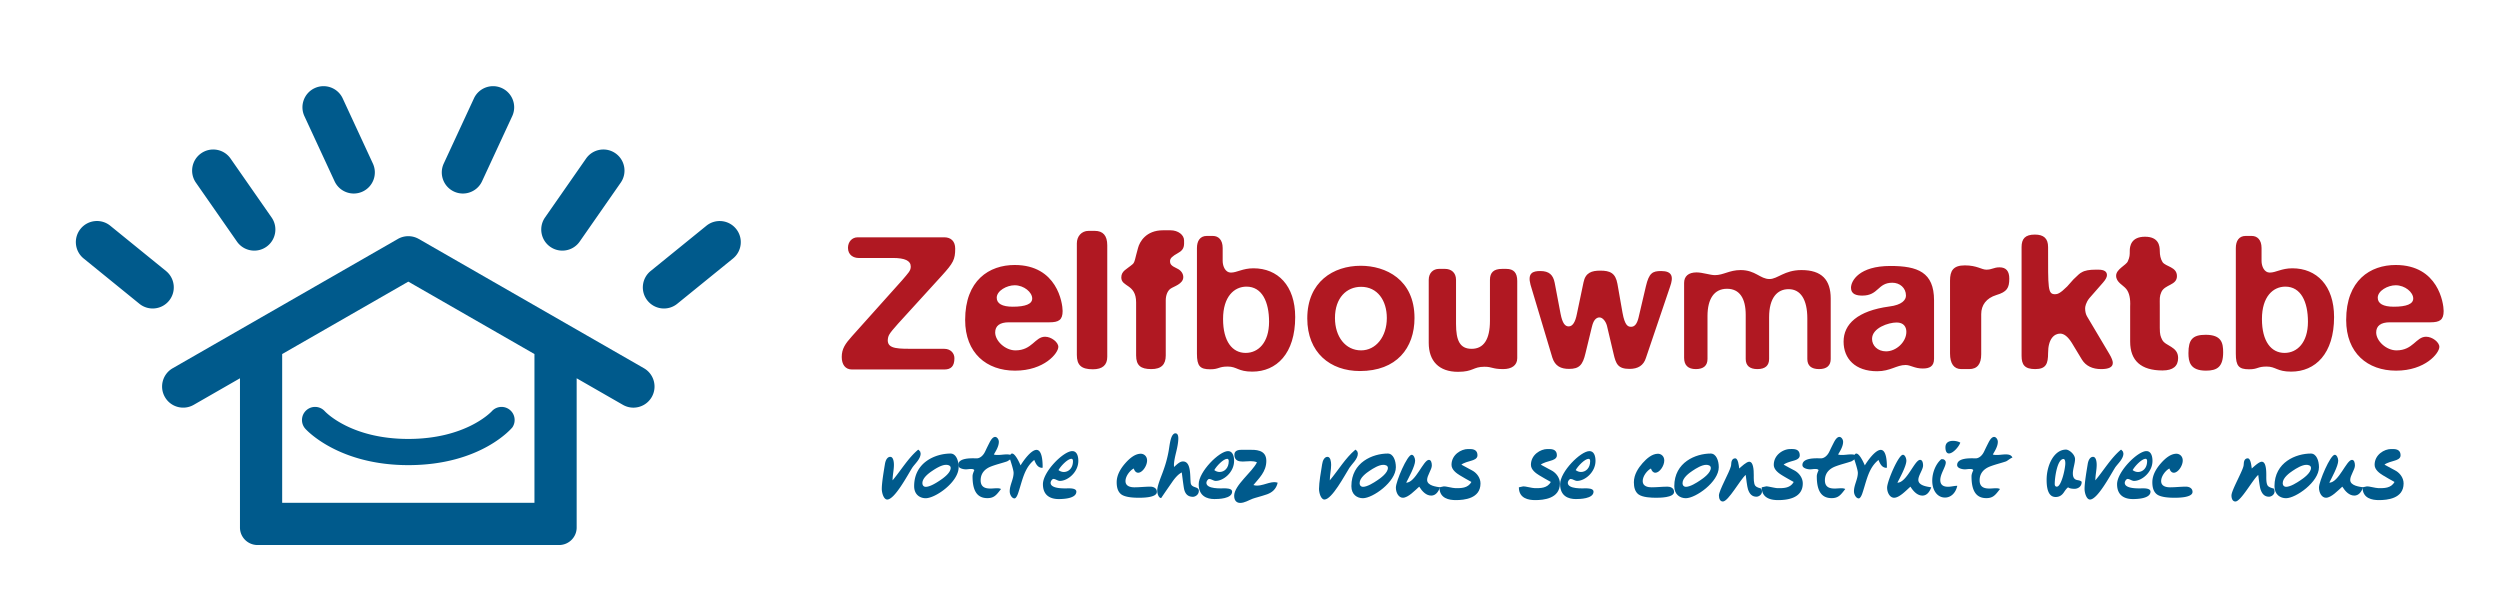<svg xmlns="http://www.w3.org/2000/svg" viewBox="0 0 2403 591" width="2403" height="591" fill-rule="evenodd" clip-rule="evenodd" stroke-linejoin="round" stroke-miterlimit="2"><path d="M907.647 335.285c5.995 0 9.741 4.12 9.741 8.992 0 7.87-3.37 10.87-9.741 10.87h-88.821c-6.371 0-9.746-4.875-9.746-11.995 0-7.867 3.375-12.742 9.746-19.863l48.346-53.967c5.995-7.12 8.245-8.996 8.245-13.116 0-5.621-5.62-8.246-17.241-8.246h-32.98c-4.495 0-10.12-2.621-10.12-9.742 0-5.625 3.75-10.12 9.37-10.12h83.2c6.371 0 10.496 3.745 10.496 10.866 0 10.496-1.875 13.867-12.745 25.862l-42.35 46.471c-8.992 10.121-9.367 11.242-9.742 15.742 0 8.62 10.117 8.246 27.733 8.246h26.609zM973.422 294.806c12.366 0 18.737-2.62 18.737-7.87 0-5.997-7.87-12.742-16.862-12.742-7.496 0-17.242 5.245-17.242 11.991 0 5.625 5.246 8.621 15.367 8.621m35.229 14.992h-38.975c-8.621 0-13.117 3.37-13.117 9.746 0 8.241 9.742 17.237 19.483 17.237 16.117 0 18.742-13.117 28.484-13.117 5.996 0 12.741 5.25 12.741 9.746 0 5.996-13.487 22.859-41.595 22.859-27.359 0-47.975-16.863-47.975-48.717 0-38.23 23.237-52.846 47.6-52.846 40.85 0 46.095 36.73 46.095 44.225 0 8.62-3.75 10.867-12.741 10.867M1064.3 235.779v107.188c0 7.87-4.495 11.991-13.866 11.991-11.242 0-15.367-4.12-15.367-13.866V233.908c0-6.75 4.496-11.996 11.246-11.996h5.996c7.871 0 11.992 4.496 11.992 13.867M1120.518 288.81v52.842c0 8.617-4.121 13.12-13.867 13.12-10.117 0-14.617-3.374-14.617-13.12v-50.967c0-17.991-14.241-14.616-14.241-23.987 0-6.371 5.245-7.871 10.87-12.742 2.25-1.87 2.25-5.246 5.246-15.742 1.5-5.62 7.496-16.862 23.988-16.862h7.12c7.492 0 13.117 4.496 13.117 9.742 0 4.125.746 8.62-5.625 11.991-5.996 3.375-7.866 5.25-7.866 7.875 0 2.996 1.12 4.496 6.741 7.121 4.125 1.87 5.996 5.246 5.996 8.242 0 6.746-9.367 8.996-12.362 11.241-2.625 1.875-4.5 6-4.5 11.246M1197.343 339.22c11.991 0 22.483-9.746 22.483-29.984 0-19.112-6.742-33.73-21.733-33.73-11.617 0-22.488 9.372-22.488 31.11 0 21.737 8.996 32.603 21.738 32.603m-46.846-100.816c0-6.746 2.996-11.617 9.366-11.617h5.996c5.25 0 9.371 3.75 9.371 11.617v12.366c0 5.246 2.625 11.246 7.87 11.246 5.997 0 11.243-4.125 21.738-4.125 23.238 0 40.1 16.492 40.1 46.85 0 35.23-17.991 52.467-41.225 52.467-13.866 0-14.616-4.875-23.612-4.875-8.992 0-8.242 2.625-16.863 2.625-9.745 0-12.741-2.996-12.741-14.988V238.403zM1308.276 336.782c14.242 0 24.738-13.117 24.738-31.108 0-16.863-9-29.98-24.738-29.98-13.867 0-25.108 10.492-25.108 29.98 0 17.991 10.112 31.108 25.108 31.108m-1.13 19.862c-28.478 0-50.59-17.616-50.59-50.595 0-35.23 25.108-50.592 51.345-50.592 23.983 0 51.717 13.117 51.717 50.217 0 28.858-17.238 50.97-52.471 50.97M1373.297 329.661V268.95c0-6.746 4.5-10.492 9.746-10.492h5.996c5.62 0 10.495 3.37 10.495 10.492v42.35c0 16.112 3.746 23.987 14.992 23.987 11.617 0 17.613-9 17.613-26.987v-39.35c0-7.121 3.745-10.492 11.616-10.492h4.121c7.121 0 10.496 3.746 10.496 11.617v74.204c0 7.12-5.625 10.491-13.492 10.491-10.496 0-10.496-2.25-17.991-2.25-11.242 0-10.492 4.875-25.484 4.875-18.362 0-28.108-10.491-28.108-27.733M1522.08 271.385c1.875-9.371 7.875-11.246 16.117-11.246 9.37 0 14.617 2.25 16.492 12.746l4.87 27.733c2.25 12.363 5.25 13.492 8.246 13.492 3.371 0 5.621-2.625 7.121-8.621l7.121-30.358c2.996-12.742 6.37-14.617 14.613-14.617 10.87 0 11.991 5.62 8.625 14.992l-23.238 68.583c-2.25 7.12-7.496 10.496-15.742 10.496-11.241 0-13.116-4.871-15.366-14.617l-6.371-26.987c-1.125-4.121-4.12-7.867-7.12-7.867-5.247 0-6.747 6.746-7.493 9.746l-6 24.733c-2.625 11.242-5.995 14.992-15.737 14.992-7.875 0-13.492-2.625-16.117-10.871l-20.987-70.08c-2.996-11.245 2.25-13.12 9.37-13.12 8.617 0 12.367 3.75 13.867 11.242l5.621 29.608c1.875 9.746 4.496 12.37 7.867 12.37 3.75 0 6.37-4.12 7.875-11.995l6.366-30.354zM1759.685 345.026c0 6.37-3.746 9.746-11.242 9.746s-11.242-3.375-11.242-9.746V306.05c0-17.988-6.375-28.109-17.991-28.109-10.867 0-18.738 8.242-18.738 26.984v40.1c0 6.37-3.746 9.746-11.241 9.746-7.496 0-11.246-3.375-11.246-9.746v-42.35c0-16.113-5.996-25.109-17.988-25.109-12.37 0-18.742 9.746-18.742 26.234v41.225c0 6.37-3.745 9.746-11.241 9.746-7.496 0-11.242-3.75-11.242-10.871v-71.959c0-6.366 4.121-10.116 11.992-10.116 5.62 0 13.116 2.625 17.612 2.625 8.25 0 13.867-4.871 24.738-4.871 14.242 0 18.742 8.62 27.733 8.62 7.871 0 14.242-8.62 30.73-8.62 19.491 0 28.108 9.366 28.108 27.358v58.088zM1812.906 337.718c9.745 0 19.487-8.996 19.487-18.738 0-4.87-2.62-8.996-9.367-8.996-7.875 0-23.612 5.25-23.612 15.742 0 6.37 5.246 11.992 13.492 11.992m35.229 16.491c-7.871 0-11.621-3.375-16.492-3.375-8.617 0-14.617 6-27.354 6-20.988 0-32.233-11.995-32.233-28.483 0-16.867 13.491-29.608 43.85-33.733 12.366-1.496 16.112-6.371 16.112-10.492 0-7.496-5.996-12.37-13.117-12.37-14.241 0-13.116 12.37-28.854 12.37-5.25 0-10.875-1.125-10.875-7.496 0-6.746 7.875-20.987 37.854-20.987 26.234 0 41.975 5.996 41.975 32.979v56.217c0 7.495-4.495 9.37-10.866 9.37M1921.96 256.956c6.37 0 9.37 3.746 9.37 10.867 0 8.996-2.25 12.741-12.37 15.741-9.746 2.996-14.617 9.742-14.617 18.363v38.604c0 9.37-3.746 14.242-11.616 14.242h-7.492c-7.121 0-10.871-5.25-10.871-14.992v-70.083c0-9.371 2.996-14.617 14.242-14.617 11.616 0 16.112 4.12 20.608 4.12 5.625 0 7.12-2.245 12.746-2.245M2027.46 340.155c2.25 3.746 3.375 6.746 3.375 8.617 0 4.125-3.75 6-11.246 6-8.242 0-14.612-3-18.362-8.996l-9.746-16.117c-3.746-5.995-7.496-8.995-11.242-8.995-5.62 0-11.617 4.875-11.617 18.741 0 10.117-1.875 15.367-12.37 15.367-10.121 0-13.113-4.12-13.113-12.746V237.464c0-7.867 3.37-11.988 12.738-11.988 8.625 0 12.745 3.746 12.745 11.988 0 40.104-.375 45.35 6.746 45.35 2.246 0 4.871-.75 11.617-7.496 0 0 1.875-2.25 6-6.746 4.12-4.121 6.746-6.371 7.867-6.746 3-1.875 7.495-2.625 13.495-2.625h2.617c5.625 0 8.246 1.875 8.246 5.25 0 1.87-1.125 4.12-3.742 7.12l-13.12 14.993c-3.371 4.12-4.121 8.241-4.121 9.741 0 3.375.75 5.996 1.87 7.871l21.363 35.98zM2034.018 265.013c0-6.371 9.746-10.121 11.242-13.867 1.87-4.12 1.87-5.996 1.87-10.117 0-4.125 1.13-13.495 14.622-13.495 13.116 0 14.241 8.62 14.241 13.866 0 3.75.75 7.496 2.621 10.496 3 4.496 13.867 4.496 13.867 13.492s-11.617 7.87-14.988 15.362c-1.879 4.125-1.5 6.375-1.5 12.742v21.742c0 6.37.75 8.241 2.246 11.241 3 6.371 15.371 6.371 15.371 17.617 0 7.867-4.875 11.987-14.996 11.987-20.608 0-31.104-9.366-31.104-27.729v-33.733c.375-7.492-.746-13.113-3.746-16.863-3-3.745-9.746-6.37-9.746-12.741M2120.402 356.268c-15.368 0-16.866-8.617-16.868-16.864.003-12.738 3.75-17.612 16.493-17.61 15.367 0 16.865 7.868 16.867 16.86.001 13.867-5.625 17.616-16.492 17.614M2195.918 339.22c11.992 0 22.484-9.746 22.484-29.984 0-19.112-6.746-33.73-21.734-33.73-11.616 0-22.491 9.372-22.491 31.11 0 21.737 8.996 32.603 21.741 32.603m-46.845-100.816c0-6.746 3-11.617 9.366-11.617h5.996c5.246 0 9.367 3.75 9.367 11.617v12.366c0 5.246 2.625 11.246 7.875 11.246 5.996 0 11.241-4.125 21.737-4.125 23.234 0 40.1 16.492 40.1 46.85 0 35.23-17.991 52.467-41.225 52.467-13.87 0-14.616-4.875-23.612-4.875-8.996 0-8.242 2.625-16.867 2.625-9.737 0-12.737-2.996-12.737-14.988V238.403zM2300.852 294.806c12.37 0 18.742-2.62 18.742-7.87 0-5.997-7.871-12.742-16.867-12.742-7.496 0-17.242 5.245-17.242 11.991 0 5.625 5.25 8.621 15.367 8.621m35.229 14.992h-38.97c-8.626 0-13.122 3.37-13.122 9.746 0 8.241 9.742 17.237 19.488 17.237 16.117 0 18.742-13.117 28.483-13.117 5.996 0 12.742 5.25 12.742 9.746 0 5.996-13.492 22.859-41.6 22.859-27.354 0-47.971-16.863-47.971-48.717 0-38.23 23.237-52.846 47.596-52.846 40.854 0 46.1 36.73 46.1 44.225 0 8.62-3.75 10.867-12.746 10.867" fill="#b01822" fill-rule="nonzero"/><path d="M513.717 483.3H271.225V340.306L392.467 270.7l121.25 69.608V483.3zM618.95 353.944l-216.379-124.23a20.281 20.281 0 00-20.2 0l-216.375 124.23c-9.717 5.583-13.07 17.983-7.492 27.696 5.575 9.716 17.971 13.066 27.692 7.491l44.463-25.529v143.484c0 9.27 7.562 16.787 16.891 16.787h289.846c9.33 0 16.888-7.517 16.888-16.787V363.603l44.466 25.53a20.214 20.214 0 0010.08 2.695c7.029 0 13.854-3.654 17.612-10.187 5.575-9.713 2.221-22.113-7.492-27.696" fill="#005a8c" fill-rule="nonzero"/><path d="M392.469 447.085c-66.938 0-97.717-33.546-98.996-34.98-4.638-5.183-4.192-13.133.991-17.77 5.159-4.625 13.075-4.2 17.717.92 1.163 1.242 25.48 26.65 80.288 26.65 54.12 0 78.512-24.762 80.233-26.587 4.104-4.604 11.083-5.6 16.367-2.075 5.783 3.859 7.346 11.671 3.487 17.459-.237.362-29.904 36.383-100.087 36.383M340.023 186.017c-7.658 0-14.987-4.359-18.416-11.763l-29.009-62.604c-4.708-10.167-.287-22.225 9.88-26.933 10.162-4.713 22.22-.292 26.933 9.875l29.004 62.608c4.712 10.167.287 22.225-9.875 26.933a20.22 20.22 0 01-8.517 1.884M244.421 240.902c-6.412 0-12.72-3.033-16.662-8.692l-39.442-56.62c-6.4-9.192-4.141-21.838 5.054-28.242 9.192-6.4 21.838-4.138 28.238 5.054l39.442 56.617c6.4 9.195 4.141 21.837-5.055 28.241a20.16 20.16 0 01-11.575 3.642M148.901 296.403a20.228 20.228 0 01-14.929-4.429L80.414 248.47c-8.696-7.067-10.021-19.842-2.954-28.538 7.062-8.691 19.837-10.016 28.533-2.954l53.558 43.504c8.696 7.067 10.017 19.842 2.955 28.538a20.223 20.223 0 01-13.605 7.383M444.917 186.017a20.22 20.22 0 01-8.517-1.884c-10.158-4.708-14.587-16.766-9.87-26.933l29.008-62.608c4.708-10.167 16.762-14.588 26.93-9.875 10.166 4.708 14.59 16.766 9.878 26.933l-29.004 62.604c-3.433 7.404-10.767 11.763-18.425 11.763M540.521 240.902a20.17 20.17 0 01-11.575-3.642c-9.196-6.404-11.454-19.046-5.05-28.241l39.438-56.617c6.404-9.196 19.046-11.459 28.241-5.054 9.192 6.404 11.455 19.05 5.05 28.241l-39.441 56.621c-3.942 5.659-10.25 8.692-16.663 8.692M636.038 296.407a20.247 20.247 0 01-13.608-7.387c-7.055-8.704-5.73-21.475 2.975-28.538L678.98 217c8.7-7.058 21.475-5.733 28.529 2.967 7.067 8.7 5.737 21.475-2.967 28.533l-53.57 43.487a20.236 20.236 0 01-14.934 4.421M876.784 449.692c-4.542 7.23-16.808 30.463-23.992 30.463-3.387 0-5.216-6.417-5.216-10.221 0-6.054 1.962-17.354 2.979-23.588.275-1.808.746-3.525 1.629-4.97.95-1.446 2.1-2.259 3.525-2.259 2.913 0 3.525 4.7 3.525 7.683 0 4.967-1.287 9.938-1.287 14.913 8.333-9.946 14.908-21.33 24.466-29.375h.609l1.558 1.896c.07.362.137.812.204 1.175.067.183.133.362.133.546 0 5.329-5.829 10.12-8.133 13.737M909.322 446.8c-4.138 0-9.625 3.346-13.217 5.784-2.846 1.9-9.492 6.6-9.492 11.75 0 2.441 1.492 3.616 3.188 3.616 4.137 0 10.304-3.883 13.896-6.325 2.708-1.808 10.095-6.958 10.095-11.841 0-2.621-3.05-2.984-4.47-2.984M889.8 478.888c-5.421 0-11.117-3.346-11.117-11.571 0-23.137 20.808-31.362 34.975-31.362 5.354 0 7.792 6.866 7.792 13.104 0 14.283-22.296 29.829-31.65 29.829" fill="#005a8c" fill-rule="nonzero"/><path d="M971.684 441.105c-.88.545-2.983 2.17-3.862 2.441-5.084 1.717-10.305 2.892-15.388 4.884-4.808 1.895-9.83 5.691-9.83 13.283 0 7.142 5.355 7.867 9.493 7.867 2.033 0 4.133-.271 6.166-.271 1.421 0 2.575.087 3.93.72-4.4 5.696-6.571 8.771-13.146 8.771-10.371 0-14.234-7.866-14.234-20.883 0-2.258.946-4.067 1.696-6.054-.75-1.088-2.375-1.088-3.387-1.088-1.63 0-3.188.363-4.817.363-1.83 0-7.317-.813-7.317-4.154 0-7.504 14.3-6.421 17.825-6.421 2.913 0 5.692-2.258 7.454-5.333a39.14 39.14 0 001.559-3.163 301.743 301.743 0 013.32-6.687c1.221-2.35 3.05-5.421 5.426-5.421 1.758 0 3.52 2.346 3.52 4.7 0 4.425-2.845 8.854-4.812 12.196 1.292.458 2.646.458 3.93.458 2.782 0 5.624-.546 8.403-.546 2.171 0 5.359.183 6.509 3.07-.88.276-1.625.726-2.438 1.268" fill="#005a8c" fill-rule="nonzero"/><path d="M1002.05 449.692c-4.203 0-6.1-2.983-7.928-7.592-2.846 2.259-5.355 5.242-7.321 8.859-3.73 6.775-5.492 15.183-8.063 22.779-.341 1.079-.816 2.254-1.358 3.25-.542.904-1.288 2.079-2.238 2.079-2.508 0-4.604-3.612-4.604-6.78 0-6.237 3.725-11.57 3.725-17.807 0-2.796-2.846-11.117-3.796-14.28.138-1.895.68-4.245 2.371-4.245 2.917 0 6.846 8.225 8.134 11.387 3.05-5.062 10.233-14.917 15.316-14.917 5.288 0 5.9 10.846 5.9 16 0 .363-.07.905-.137 1.267M1029.842 441.013c-3.658 0-10.304 6.962-12.404 10.85 1.559 1.175 3.325 1.804 5.084 1.804 4.679 0 8.812-3.796 8.812-10.396 0-1.354-.408-2.258-1.492-2.258m-11.045 21.242c-2.171 0-4.205-1.896-6.238-1.896-1.154 0-2.712 2.166-2.712 3.704 0 6.233 14.37 5.333 17.354 5.333 1.625 0 7.387-.091 7.387 3.163 0 6.958-13.558 7.137-17.012 7.137-7.117 0-15.113-2.8-15.113-14.279 0-12.017 19.721-31.817 28.192-31.817 4.204 0 5.83 4.342 5.83 9.405 0 10.937-10.234 19.25-17.688 19.25M1094.71 478.438c-4.472 0-12.947-.271-16.947-3.254-3.32-2.534-4.404-6.78-4.404-11.663 0-7.408 4.338-13.825 8.334-18.346 4.07-4.612 9.287-9.037 14.845-9.037 2.846 0 6.034 2.17 6.034 6.504 0 5.242-4.609 11.75-8.542 11.75-2.1 0-3.454-1.625-4.267-4.067-3.32 1.63-7.933 7.05-7.933 12.113 0 5.333 5.558 5.967 8.538 5.967 5.154 0 10.237-.634 15.387-.634 2.37 0 6.238 1.084 6.238 5.059 0 5.695-14.505 5.608-17.284 5.608M1146.63 477.53c-4.475 0-7.658-2.346-8.675-8.492-.817-4.971-1.358-9.946-2.033-14.917-3.592 1.717-6.984 5.875-9.492 9.584-3.454 4.97-6.908 9.937-10.3 15-2.508 0-3.796-4.338-3.796-7.142 0-4.7 3.73-13.283 5.354-17.804 1.221-3.342 2.375-6.775 3.325-10.213a110.255 110.255 0 002.367-10.483c.746-4.342 1.492-12.208 4-15.183.68-.817 1.425-1.363 2.375-1.363 2.233 0 2.846 2.263 2.846 4.883 0 4.067-1.154 9.4-2.104 13.288-.813 3.346-2.1 8.767-2.1 12.2 0 .725.07 1.358.07 1.992 2.576-2.259 5.417-5.334 8.605-5.334 7.862 0 6.708 13.38 7.387 20.425.542 5.609 7.863 3.163 7.863 7.867 0 3.612-3.388 5.692-5.692 5.692" fill="#005a8c" fill-rule="nonzero"/><path d="M1179.576 441.013c-3.658 0-10.304 6.962-12.404 10.85 1.558 1.175 3.32 1.804 5.083 1.804 4.675 0 8.813-3.796 8.813-10.396 0-1.354-.409-2.258-1.492-2.258m-11.046 21.242c-2.17 0-4.204-1.896-6.237-1.896-1.155 0-2.713 2.166-2.713 3.704 0 6.233 14.37 5.333 17.35 5.333 1.63 0 7.392-.091 7.392 3.163 0 6.958-13.559 7.137-17.013 7.137-7.116 0-15.116-2.8-15.116-14.279 0-12.017 19.725-31.817 28.195-31.817 4.205 0 5.83 4.342 5.83 9.405 0 10.937-10.234 19.25-17.688 19.25M1218.005 475.092c-3.117 1.083-6.304 1.992-9.42 2.888-1.492.458-3.05.82-4.472 1.362-4 1.533-7.8 4.067-12.066 4.067-3.321 0-5.763-2.171-5.763-6.871 0-10.125 17.488-22.871 21.896-32.18-1.629-.812-4.27-1.087-6.033-1.087-2.575 0-5.084.367-7.659.367-3.458 0-8-.633-8-6.6 0-4.608 5.017-4.7 7.459-4.7h6.437c5.83 0 16.809-.546 16.809 10.667 0 10.575-7.255 16.812-12.405 23.229 1.084.358 2.238.541 3.392.541 2.1 0 4.133-.45 6.167-.991 2.846-.817 7.454-2.354 10.366-2.354 1.155 0 2.309.179 3.392.541-1.354 6.33-5.629 9.492-10.1 11.121M1297.043 449.692c-4.542 7.23-16.809 30.463-23.996 30.463-3.383 0-5.217-6.417-5.217-10.221 0-6.054 1.967-17.354 2.98-23.588.274-1.808.75-3.525 1.633-4.97.941-1.446 2.096-2.259 3.516-2.259 2.921 0 3.53 4.7 3.53 7.683 0 4.967-1.288 9.938-1.288 14.913 8.338-9.946 14.913-21.33 24.467-29.375h.608l1.558 1.896c.071.362.134.812.205 1.175.07.183.133.362.133.546 0 5.329-5.825 10.12-8.13 13.737M1329.58 446.8c-4.133 0-9.625 3.346-13.216 5.784-2.846 1.9-9.488 6.6-9.488 11.75 0 2.441 1.488 3.616 3.18 3.616 4.14 0 10.308-3.883 13.9-6.325 2.708-1.808 10.095-6.958 10.095-11.841 0-2.621-3.046-2.984-4.47-2.984m-19.526 32.088c-5.416 0-11.112-3.346-11.112-11.571 0-23.137 20.812-31.362 34.975-31.362 5.35 0 7.791 6.866 7.791 13.104 0 14.283-22.295 29.829-31.654 29.829M1375.668 476.359c-4.746 0-8.604-3.888-11.521-8.588-4.2 3.704-10.642 10.667-15.725 10.667-3.93 0-6.708-4.7-6.708-9.763 0-5.962 10.912-31.545 15.179-31.545 1.966 0 3.325 3.345 3.325 5.691 0 5.246-6.438 16.813-8.604 21.15 9.012 0 16.529-21.958 21.82-21.958 2.234 0 2.842 2.983 2.842 5.42 0 3.888-4.533 9.492-4.533 13.83 0 5.787 9.35 6.6 12.4 7.142-1.696 4.7-4.404 7.954-8.475 7.954" fill="#005a8c" fill-rule="nonzero"/><path d="M1399.26 480.696c-6.163 0-15.659-1.45-15.659-12.291l4.204-.905c1.354-.27 8.542 1.717 11.117 1.717 5.15 0 11.996.275 15.383-5.967-3.729-2.079-7.52-4.158-11.183-6.416-2.775-1.717-7.933-5.15-7.933-10.034 0-9.85 9.425-15.183 15.729-15.183 3.454 0 9.216-.454 9.216 6.146 0 3.254-3.795 4.429-5.625 4.97-2.508.722-7.725 2.08-9.825 3.888 2.642 1.446 5.355 2.98 7.996 4.338 1.15.633 2.371 1.179 3.454 1.896 3.388 2.17 6.917 6.416 6.917 11.841 0 14.646-15.792 16-23.792 16M1475.585 480.696c-6.163 0-15.655-1.45-15.655-12.291l4.2-.905c1.359-.27 8.542 1.717 11.117 1.717 5.15 0 11.996.275 15.383-5.967-3.725-2.079-7.52-4.158-11.179-6.416-2.779-1.717-7.933-5.15-7.933-10.034 0-9.85 9.42-15.183 15.725-15.183 3.458 0 9.22-.454 9.22 6.146 0 3.254-3.795 4.429-5.628 4.97-2.505.722-7.725 2.08-9.825 3.888 2.645 1.446 5.354 2.98 7.995 4.338 1.15.633 2.371 1.179 3.459 1.896 3.387 2.17 6.912 6.416 6.912 11.841 0 14.646-15.791 16-23.791 16M1526.964 441.013c-3.659 0-10.304 6.962-12.404 10.85 1.558 1.175 3.32 1.804 5.083 1.804 4.68 0 8.812-3.796 8.812-10.396 0-1.354-.404-2.258-1.491-2.258m-11.046 21.242c-2.171 0-4.204-1.896-6.233-1.896-1.159 0-2.717 2.166-2.717 3.704 0 6.233 14.37 5.333 17.354 5.333 1.625 0 7.388-.091 7.388 3.163 0 6.958-13.555 7.137-17.013 7.137-7.112 0-15.112-2.8-15.112-14.279 0-12.017 19.72-31.817 28.191-31.817 4.204 0 5.834 4.342 5.834 9.405 0 10.937-10.238 19.25-17.692 19.25M1591.835 478.438c-4.475 0-12.946-.271-16.942-3.254-3.325-2.534-4.408-6.78-4.408-11.663 0-7.408 4.337-13.825 8.333-18.346 4.07-4.612 9.283-9.037 14.842-9.037 2.85 0 6.037 2.17 6.037 6.504 0 5.242-4.612 11.75-8.542 11.75-2.104 0-3.458-1.625-4.266-4.067-3.321 1.63-7.934 7.05-7.934 12.113 0 5.333 5.559 5.967 8.542 5.967 5.146 0 10.23-.634 15.383-.634 2.375 0 6.234 1.084 6.234 5.059 0 5.695-14.5 5.608-17.28 5.608M1639.96 446.8c-4.134 0-9.625 3.346-13.217 5.784-2.846 1.9-9.488 6.6-9.488 11.75 0 2.441 1.492 3.616 3.184 3.616 4.137 0 10.304-3.883 13.891-6.325 2.717-1.808 10.1-6.958 10.1-11.841 0-2.621-3.045-2.984-4.47-2.984m-19.521 32.088c-5.421 0-11.117-3.346-11.117-11.571 0-23.137 20.813-31.362 34.975-31.362 5.354 0 7.792 6.866 7.792 13.104 0 14.283-22.292 29.829-31.65 29.829M1688.285 477.438c-3.93 0-6.571-2.346-8.134-7.142-.879-2.708-1.762-10.754-2.17-13.825-5.217 4.338-16.671 25.575-21.955 25.575-2.575 0-3.796-2.616-3.796-5.783 0-4.792 10.03-22.146 11.521-28.108.404-1.534.2-3.259.675-4.792.613-1.988 1.9-2.804 3.459-2.804 2.846 0 3.458 7.054 3.862 9.762 2.238-1.983 6.984-6.504 9.554-6.504 2.175 0 3.188 2.167 3.734 4.608.604 2.534.675 5.784.675 8.409 0 2.8-.204 7.95 1.491 10.116 1.155 1.45 4.134 2.263 5.625 2.625.542.721.813 1.717.813 2.713 0 3.342-3.25 5.15-5.354 5.15" fill="#005a8c" fill-rule="nonzero"/><path d="M1709.03 480.696c-6.162 0-15.654-1.45-15.654-12.291l4.2-.905c1.355-.27 8.542 1.717 11.117 1.717 5.146 0 11.996.275 15.383-5.967-3.725-2.079-7.52-4.158-11.183-6.416-2.775-1.717-7.93-5.15-7.93-10.034 0-9.85 9.422-15.183 15.726-15.183 3.458 0 9.217-.454 9.217 6.146 0 3.254-3.796 4.429-5.63 4.97-2.5.722-7.72 2.08-9.825 3.888 2.646 1.446 5.355 2.98 8 4.338 1.15.633 2.371 1.179 3.459 1.896 3.383 2.17 6.912 6.416 6.912 11.841 0 14.646-15.791 16-23.791 16M1783.18 441.105c-.879.545-2.983 2.17-3.862 2.441-5.083 1.717-10.3 2.892-15.383 4.884-4.809 1.895-9.83 5.691-9.83 13.283 0 7.142 5.359 7.867 9.492 7.867 2.03 0 4.134-.271 6.163-.271 1.425 0 2.575.087 3.933.72-4.404 5.696-6.57 8.771-13.15 8.771-10.367 0-14.233-7.866-14.233-20.883 0-2.258.95-4.067 1.7-6.054-.75-1.088-2.375-1.088-3.392-1.088-1.63 0-3.187.363-4.812.363-1.83 0-7.317-.813-7.317-4.154 0-7.504 14.3-6.421 17.82-6.421 2.917 0 5.692-2.258 7.455-5.333a39.14 39.14 0 001.558-3.163 321.458 321.458 0 013.325-6.687c1.221-2.35 3.05-5.421 5.421-5.421 1.767 0 3.525 2.346 3.525 4.7 0 4.425-2.846 8.854-4.817 12.196 1.292.458 2.646.458 3.938.458 2.78 0 5.62-.546 8.4-.546 2.17 0 5.358.183 6.508 3.07-.883.276-1.629.726-2.441 1.268" fill="#005a8c" fill-rule="nonzero"/><path d="M1813.551 449.692c-4.204 0-6.104-2.983-7.929-7.592-2.846 2.259-5.354 5.242-7.32 8.859-3.73 6.775-5.492 15.183-8.067 22.779-.338 1.079-.813 2.254-1.359 3.25-.541.904-1.283 2.079-2.233 2.079-2.508 0-4.608-3.612-4.608-6.78 0-6.237 3.729-11.57 3.729-17.807 0-2.796-2.854-11.117-3.796-14.28.133-1.895.675-4.245 2.37-4.245 2.913 0 6.847 8.225 8.13 11.387 3.054-5.062 10.233-14.917 15.32-14.917 5.288 0 5.897 10.846 5.897 16 0 .363-.067.905-.134 1.267M1847.847 476.359c-4.746 0-8.604-3.888-11.525-8.588-4.2 3.704-10.637 10.667-15.72 10.667-3.93 0-6.709-4.7-6.709-9.763 0-5.962 10.908-31.545 15.183-31.545 1.963 0 3.321 3.345 3.321 5.691 0 5.246-6.441 16.813-8.608 21.15 9.012 0 16.533-21.958 21.82-21.958 2.238 0 2.847 2.983 2.847 5.42 0 3.888-4.538 9.492-4.538 13.83 0 5.787 9.354 6.6 12.4 7.142-1.692 4.7-4.404 7.954-8.47 7.954M1873.339 435.863c-2.575 0-3.388-2.892-3.388-5.875 0-5.15 4.134-6.238 7.18-6.238 2.37 0 4.883.45 7.12 1.717-1.558 4.342-7.187 10.396-10.912 10.396m-3.796 42.392c-7.183 0-12.262-6.6-12.262-16.18 0-8.133 3.587-16.362 8.675-20.7h1.283c1.287 0 3.05 1.267 3.05 3.163 0 4.07-5.288 11.029-5.288 16.812 0 5.696 4.205 6.513 7.525 6.513 2.984 0 5.9-.908 8.809-.908-1.558 7.141-6.304 11.3-11.792 11.3M1931.893 441.105c-.879.545-2.979 2.17-3.862 2.441-5.08 1.717-10.3 2.892-15.384 4.884-4.808 1.895-9.829 5.691-9.829 13.283 0 7.142 5.359 7.867 9.492 7.867 2.033 0 4.133-.271 6.167-.271 1.42 0 2.57.087 3.933.72-4.408 5.696-6.575 8.771-13.15 8.771-10.371 0-14.238-7.866-14.238-20.883 0-2.258.95-4.067 1.7-6.054-.75-1.088-2.375-1.088-3.391-1.088-1.63 0-3.188.363-4.813.363-1.829 0-7.316-.813-7.316-4.154 0-7.504 14.3-6.421 17.82-6.421 2.917 0 5.696-2.258 7.455-5.333a40.589 40.589 0 001.562-3.163 301.743 301.743 0 013.32-6.687c1.222-2.35 3.05-5.421 5.422-5.421 1.766 0 3.529 2.346 3.529 4.7 0 4.425-2.85 8.854-4.817 12.196 1.288.458 2.642.458 3.934.458 2.779 0 5.625-.546 8.4-.546 2.17 0 5.358.183 6.512 3.07-.883.276-1.633.726-2.446 1.268M1983.414 441.196c-5.962 0-8.404 17.804-8.404 23.95 0 1.809.746 2.625 2.033 2.625 4.342 0 8.134-17.358 8.134-22.416 0-1.538-.205-4.159-1.763-4.159m10.704 28.65c-1.62 0-4.941-.179-6.229-1.446-1.562 1.088-2.783 2.896-3.933 4.613-2.171 3.342-4.813 4.7-8.067 4.7-7.25 0-8.675-8.588-8.675-16.542 0-14.1 7.183-29.016 18.642-29.016 3.046 0 8.675 4.7 8.675 9.129 0 4.162-2.1 9.4-2.1 13.737 0 3.888 1.42 5.88 4.2 6.421.679.092 4.266.633 4.266 1.988 0 4.52-3.929 6.416-6.779 6.416M2032.893 449.692c-4.537 7.23-16.804 30.463-23.991 30.463-3.388 0-5.221-6.417-5.221-10.221 0-6.054 1.97-17.354 2.983-23.588.275-1.808.75-3.525 1.63-4.97.945-1.446 2.103-2.259 3.52-2.259 2.917 0 3.525 4.7 3.525 7.683 0 4.967-1.283 9.938-1.283 14.913 8.333-9.946 14.908-21.33 24.466-29.375h.609l1.558 1.896c.067.362.138.812.204 1.175.071.183.134.362.134.546 0 5.329-5.825 10.12-8.134 13.737M2062.314 441.013c-3.658 0-10.304 6.962-12.404 10.85 1.558 1.175 3.32 1.804 5.083 1.804 4.68 0 8.809-3.796 8.809-10.396 0-1.354-.4-2.258-1.488-2.258m-11.046 21.242c-2.17 0-4.204-1.896-6.233-1.896-1.154 0-2.717 2.166-2.717 3.704 0 6.233 14.371 5.333 17.354 5.333 1.625 0 7.388-.091 7.388 3.163 0 6.958-13.554 7.137-17.013 7.137-7.116 0-15.112-2.8-15.112-14.279 0-12.017 19.72-31.817 28.192-31.817 4.204 0 5.833 4.342 5.833 9.405 0 10.937-10.238 19.25-17.692 19.25M2090.177 478.438c-4.471 0-12.946-.271-16.942-3.254-3.32-2.534-4.408-6.78-4.408-11.663 0-7.408 4.337-13.825 8.337-18.346 4.071-4.612 9.284-9.037 14.842-9.037 2.846 0 6.033 2.17 6.033 6.504 0 5.242-4.612 11.75-8.541 11.75-2.1 0-3.455-1.625-4.267-4.067-3.321 1.63-7.934 7.05-7.934 12.113 0 5.333 5.559 5.967 8.542 5.967 5.146 0 10.234-.634 15.384-.634 2.37 0 6.233 1.084 6.233 5.059 0 5.695-14.5 5.608-17.28 5.608M2180.935 477.438c-3.93 0-6.57-2.346-8.13-7.142-.882-2.708-1.766-10.754-2.174-13.825-5.217 4.338-16.67 25.575-21.954 25.575-2.58 0-3.796-2.616-3.796-5.783 0-4.792 10.03-22.146 11.52-28.108.405-1.534.205-3.259.676-4.792.612-1.988 1.896-2.804 3.458-2.804 2.846 0 3.458 7.054 3.863 9.762 2.237-1.983 6.983-6.504 9.558-6.504 2.17 0 3.183 2.167 3.725 4.608.608 2.534.68 5.784.68 8.409 0 2.8-.2 7.95 1.487 10.116 1.158 1.45 4.137 2.263 5.629 2.625.541.721.812 1.717.812 2.713 0 3.342-3.25 5.15-5.354 5.15" fill="#005a8c" fill-rule="nonzero"/><path d="M2216.86 446.8c-4.133 0-9.625 3.346-13.217 5.784-2.845 1.9-9.487 6.6-9.487 11.75 0 2.441 1.492 3.616 3.183 3.616 4.142 0 10.3-3.883 13.892-6.325 2.717-1.808 10.1-6.958 10.1-11.841 0-2.621-3.046-2.984-4.47-2.984m-19.522 32.088c-5.416 0-11.116-3.346-11.116-11.571 0-23.137 20.812-31.362 34.979-31.362 5.35 0 7.791 6.866 7.791 13.104 0 14.283-22.295 29.829-31.654 29.829M2262.952 476.359c-4.75 0-8.609-3.888-11.525-8.588-4.196 3.704-10.638 10.667-15.721 10.667-3.93 0-6.708-4.7-6.708-9.763 0-5.962 10.908-31.545 15.179-31.545 1.966 0 3.32 3.345 3.32 5.691 0 5.246-6.437 16.813-8.604 21.15 9.013 0 16.534-21.958 21.821-21.958 2.238 0 2.846 2.983 2.846 5.42 0 3.888-4.537 9.492-4.537 13.83 0 5.787 9.35 6.6 12.4 7.142-1.692 4.7-4.405 7.954-8.471 7.954" fill="#005a8c" fill-rule="nonzero"/><path d="M2286.54 480.696c-6.167 0-15.655-1.45-15.655-12.291l4.204-.905c1.35-.27 8.538 1.717 11.113 1.717 5.15 0 11.996.275 15.383-5.967-3.725-2.079-7.52-4.158-11.179-6.416-2.78-1.717-7.933-5.15-7.933-10.034 0-9.85 9.42-15.183 15.725-15.183 3.458 0 9.22-.454 9.22 6.146 0 3.254-3.795 4.429-5.629 4.97-2.504.722-7.725 2.08-9.825 3.888 2.642 1.446 5.355 2.98 7.996 4.338 1.154.633 2.371 1.179 3.459 1.896 3.387 2.17 6.912 6.416 6.912 11.841 0 14.646-15.792 16-23.792 16" fill="#005a8c" fill-rule="nonzero"/></svg>